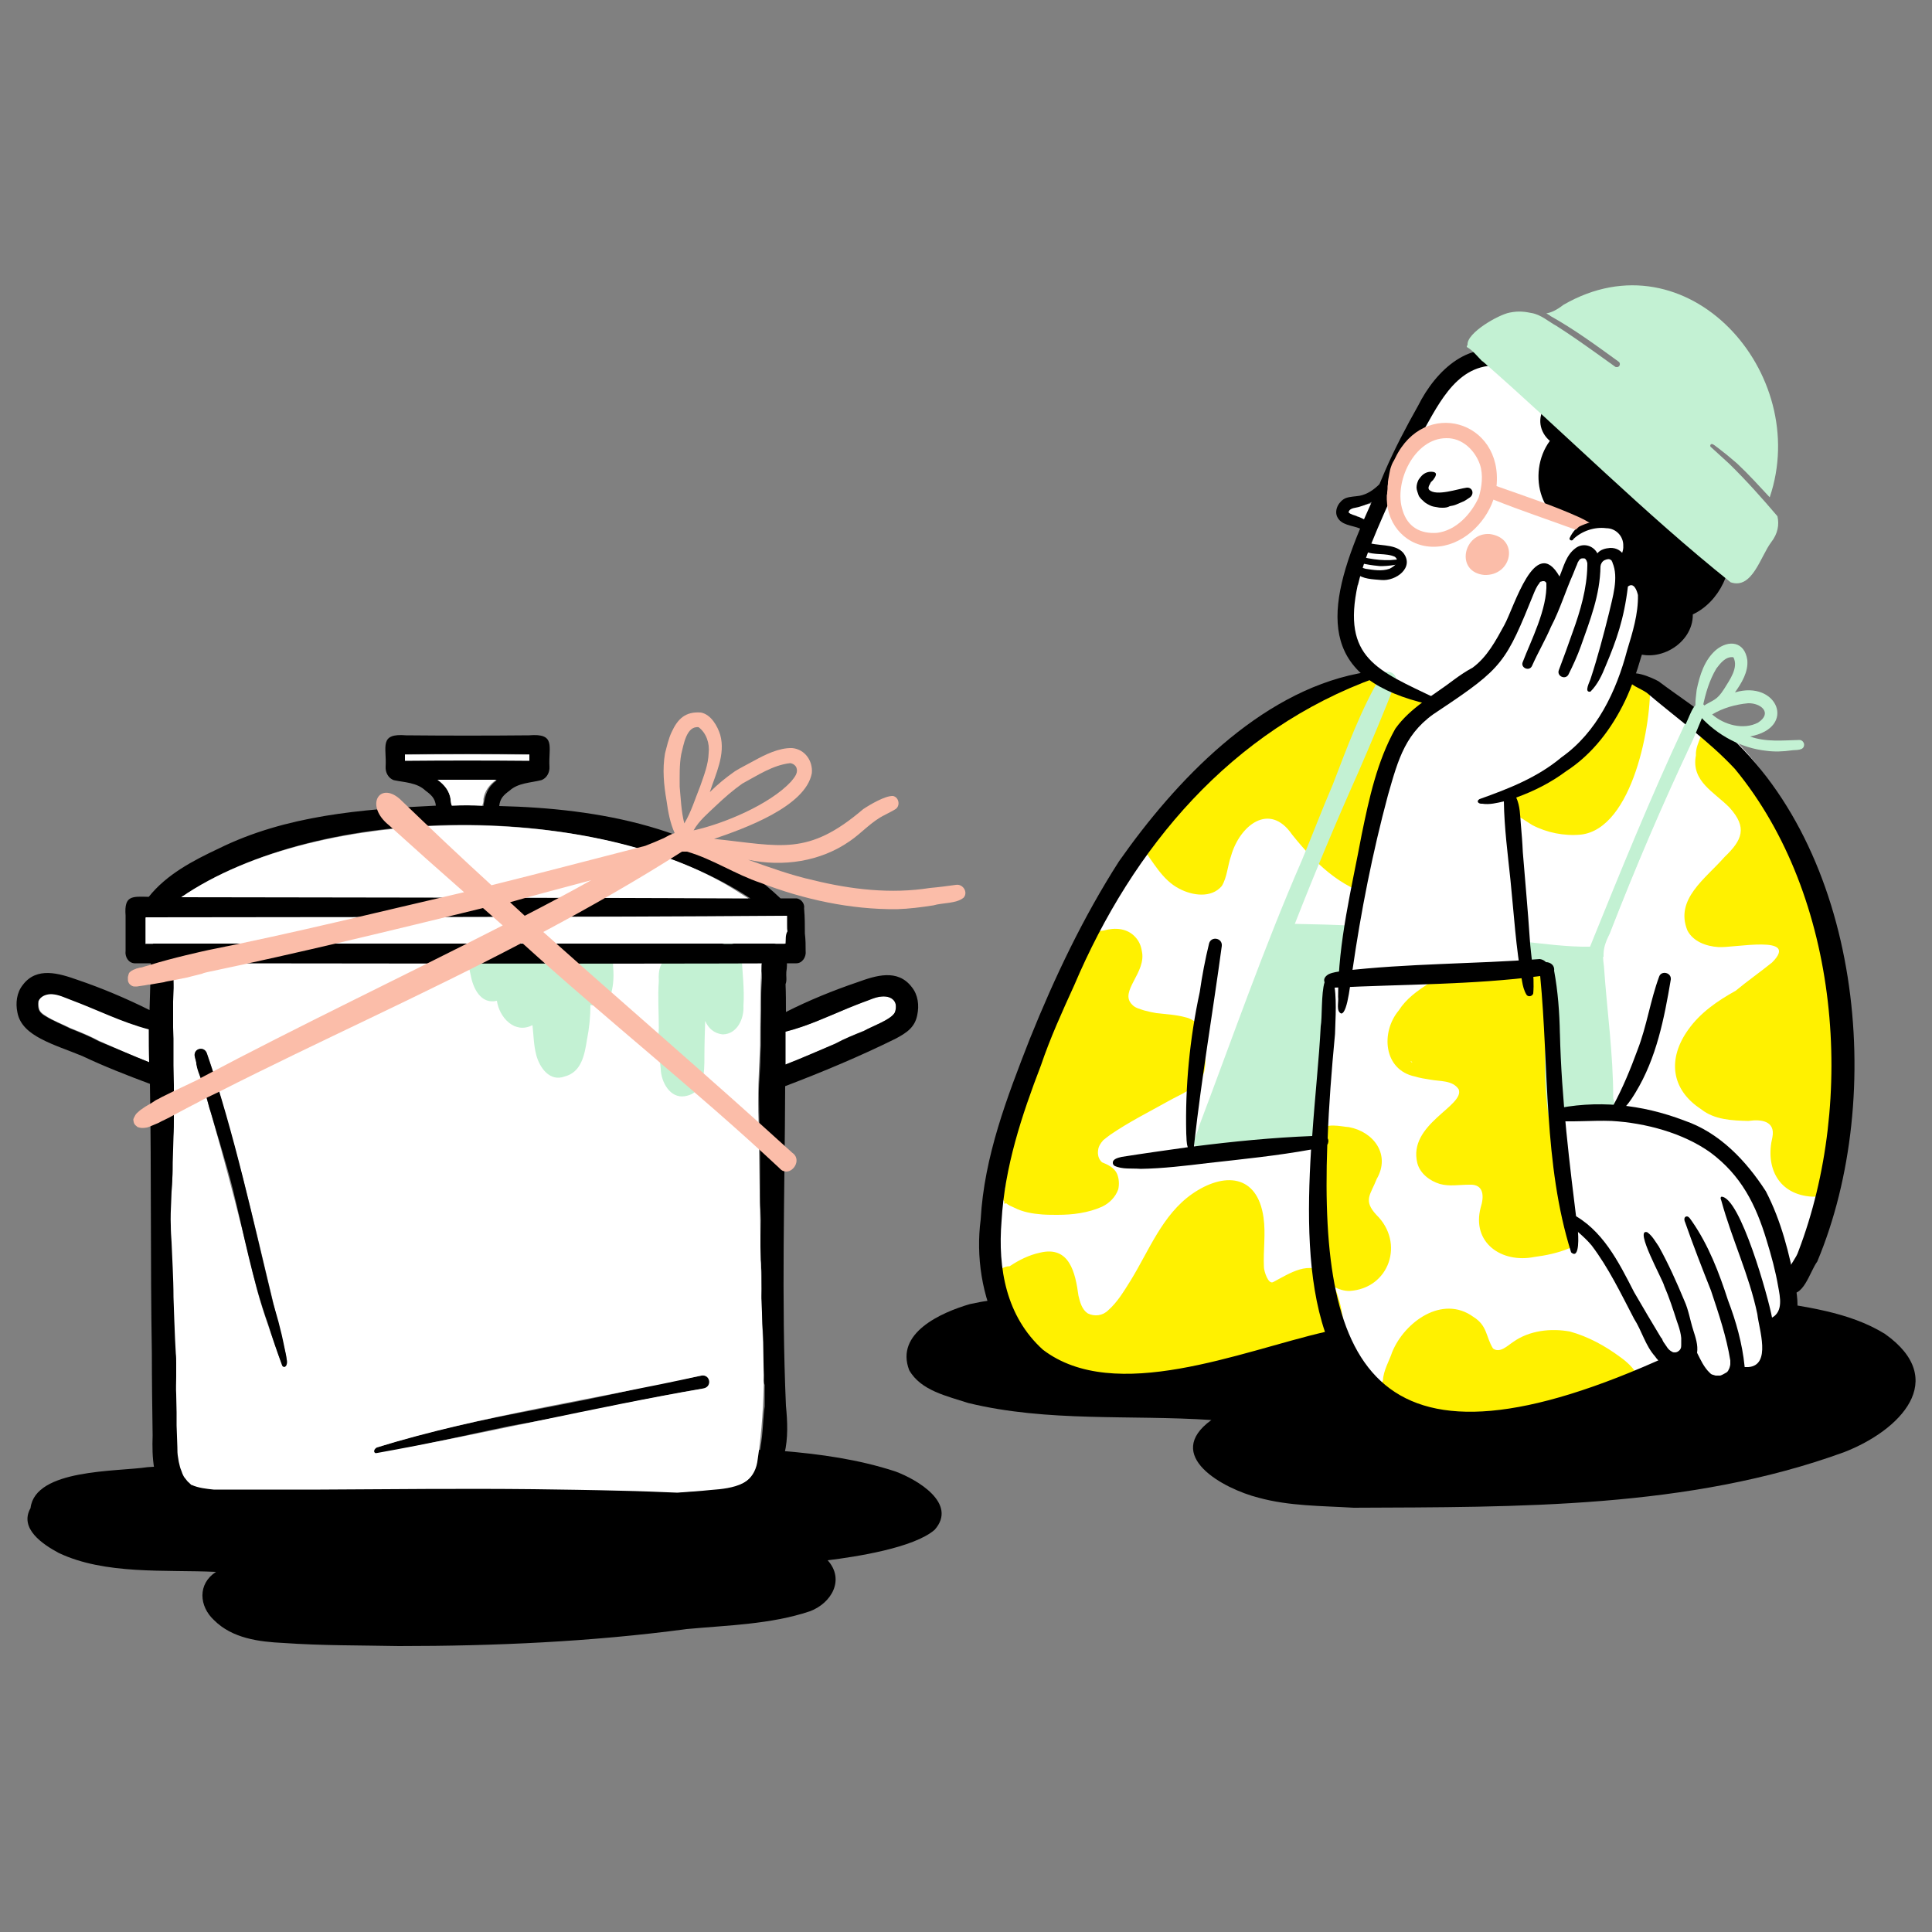 <svg width="500" height="500" fill="none" xmlns="http://www.w3.org/2000/svg"><rect width="100%" height="100%" fill="#808080" stroke="none"/><path d="M103.199 426c-9.9-.2-19.9-.1-29.8-.8-6.4-.3-13.3-1.2-18-5.9-3.9-3.6-4.3-9.4.5-12.5-13.1-.6-28.7.8-40.7-4.9-4.1-2.2-10.3-6.3-7.3-11.6 1.2-10.2 22.3-9.4 30.3-10.6 54.6-3.6 109.5-7 164.2-4.2 9.9.8 19.8 2.2 29.3 5.3 5.7 2.1 16.2 8.3 10.2 15.1-5.4 4.7-20.4 7-27.7 7.9 4.5 5 1 11.1-4.6 13.2-10.2 3.4-21.2 3.6-31.9 4.6-24.7 3.3-49.7 4.4-74.5 4.4z" fill="#000"/><path d="M97.301 376.1c-.8-.3-.4-1.2.3-1.5 22.6-7.4 46.5-10.1 69.6-15.8 4.8-1.1 9.6-1.8 14.4-2.8 2.2-.4 2.9 2.7.7 3.3-16.8 2.8-33.4 6.9-50.2 9.7-10.6 2.2-21.1 4.6-31.6 6.8-1.1.1-2.2.5-3.2.3z" fill="#000"/><path d="M73.9 353.6c.7-.7.2-2.1.1-3-5-20-9.3-40.1-15-59.9-1.7-6.1-3.4-12.3-5.5-18.2-.8-1.9-3.5-1-3.1.9.1.6.4 1.2.4 1.8 5.8 19.1 10.9 38.4 15.5 57.8 1.8 6.9 4.4 13.6 6.7 20.3.1.4.6.6.9.3zm108.3 5.7c2.2-.6 1.5-3.7-.7-3.3-27.9 6.2-56.5 10.2-84 18.6-.6.3-1.1 1.2-.3 1.5 28.4-5.1 56.6-11.9 85-16.8zm15.5-3.5c-.1 7.3-.5 14.6-1.6 21.8-1.1 10.3-13.8 7.7-21.1 8.9-40-1.7-80.1-.5-120.2-.7-5.7-.3-8.2-2.5-8.9-8.3-.4-5.4-.4-10.9-.5-16.4 0-14.6-.9-29.1-1.4-43.7.4-16.1.9-32.2.6-48.3-.1-4.1-.1-8.1 0-12.2-.2-2 .5-5-.7-6.5h-.3c0-.6-.1-1.2-.1-1.8 51.2-.9 102.5-.6 153.7.1-.6 7.2-.4 14.6-.5 21.9-.3 6.5-.7 13.1-.4 19.6.4 22 .6 43.8 1.4 65.6zm34.101-95.999c.2 1.7-.1 2.8-1.7 3.7-2.1 1.3-4.4 2.2-6.6 3.3-2.5 1-5 2-7.4 3.3-4.3 1.9-8.5 3.8-12.9 5.4v-8.5c7-1.8 13.4-5.1 20.1-7.6 1.6-.6 3.2-1.4 4.9-1.5 1.4-.2 3.1.4 3.6 1.9zM38.6 273.5v1.4c-4.4-1.7-8.6-3.6-12.9-5.5-2.4-1.3-4.9-2.3-7.4-3.3-2.2-1.1-4.5-1.9-6.6-3.3-.6-.4-1.2-.8-1.5-1.5-.2-.7-.3-1.5-.2-2.2.5-1.5 2.1-2.1 3.6-1.9 1.7.1 3.3 1 4.9 1.5 6.7 2.5 13.1 5.8 20.1 7.6v7.2z" fill="#fff"/><path d="M38.6 274.9c-.1-2.8-.1-5.7-.1-8.5-6.9-1.8-13.4-5.1-20.1-7.6-1.6-.6-3.2-1.4-4.9-1.5-1.4-.1-3.1.5-3.6 1.9-.2 1.7.1 2.8 1.7 3.7 2.1 1.3 4.4 2.2 6.6 3.3 2.5 1 5 2 7.4 3.3 4.4 1.8 8.7 3.7 13 5.4zm159.1 81c0-1.1-.1-2.1-.1-3.2v-5.3l-.3-4.8c-.1-1.9-.1-3.8-.2-5.8-.1-1.1 0-2.1 0-3.2v-3.2c0-.7 0-1.5-.1-2.2 0-.7 0-1.4-.1-2.1 0-1.2-.1-2.3-.1-3.5v-2.7c0-1.4.1-2.7.1-4.1 0-.9-.1-1.9-.1-2.8-.1-1.2-.1-2.4-.1-3.6v-10.7c0-1-.1-2.1-.1-3.2 0-1.8 0-3.6-.1-5.5 0-2.4-.1-4.7-.1-7.1 0-1.6.1-3.1.2-4.7.1-1.5.2-3 .2-4.5 0-1 .1-2.1.1-3.1v-4.8c0-1.4.1-2.8.1-4.3V258c0-1.6.1-3.3.2-4.9 0-.6 0-1.2-.1-1.8v-1.4c0-.5.1-.9.3-1.3-9.7.4-19.5-.2-29.2-.5-6.5 0-12.8 0-19.3-.1-29.6-.2-59.2 0-88.8.2-5.5.2-10.9.7-16.4.3 0 .6.1 1.2.1 1.8h.6c.2.2.3.4.3.6.1.3.1.5.1.8 0 .3 0 .7.1 1 0 1.3.1 2.7 0 4 0 .8-.1 1.7-.1 2.5v6.7c0 1 .1 2 .1 2.9v6.9c0 1.7.1 3.4.1 5.1v8.4c0 1.7 0 3.3-.1 5-.1 2.2-.1 4.4-.2 6.7 0 1.3 0 2.7-.1 4 0 1.2-.1 2.4-.2 3.5 0 .9-.1 1.7-.1 2.6-.1 2-.2 4.1-.1 6.1 0 1.5.1 2.9.2 4.4.1 2.2.2 4.5.3 6.7.1 2.5.2 5 .2 7.5.1 1.9.1 3.9.2 5.8.1 1.7.1 3.3.2 5 .1 1.3.1 2.6.2 3.8.1.8.1 1.7.1 2.5v3.5c0 1.5-.1 3 0 4.5 0 1.6.1 3.1.1 4.7v3.4c0 .9.1 1.9.1 2.8 0 .9.1 1.8.1 2.8 0 .9 0 1.8.2 2.8.1.7.2 1.3.4 2 .1.5.3 1 .5 1.5.1.4.3.8.5 1.2.1.2.3.5.5.7.3.4.6.8 1 1.1l.3.3.1.1.1.1h.1c1.8.8 3.8 1 5.7 1.2h27.6c18.4-.1 36.9-.3 55.3-.1 7.5.1 15 .2 22.5.4 4.9.1 9.8.3 14.6.5 2.9-.2 5.8-.4 8.7-.7 5.7-.4 12-1.4 12.5-8.3.1-1.8.5-3.6.7-5.5.3-2.6.3-5.2.7-7.8v-5.6c-.3-.5-.2-1.5-.2-2.5zm33.9-93.9c.9-2.7-.6-4.3-3.4-4.1-1.7.1-3.3 1-4.9 1.5-1.3.5-2.6 1-3.8 1.5-5.3 2.2-10.6 4.7-16.2 6.1v8.5c4.3-1.7 8.6-3.6 12.9-5.4 2.4-1.3 4.9-2.3 7.4-3.3 2-1.2 6.9-2.8 8-4.8zm4.4-6.5c1.6 2 1.9 4.7 1.4 7.1-.6 3.3-2.8 4.7-5.6 6.2-9.3 4.6-18.9 8.6-28.6 12.3-.1 27.5-1 55.2.2 82.7.4 4.1.6 8.4-.4 12.5-1 6.7-3.7 13.5-11.3 14-2.1.2-4.1.7-6.2.7-2.7 0-5.4.1-8 0-40.7.1-81.6.7-122.2 0-4.1.6-9.1.2-12.1-3-3.6-4.6-3.9-10.9-3.7-16.5-.1-7.1-.2-14.2-.2-21.3-.4-23.3-.1-46.5-.5-69.7-5.9-2.2-11.8-4.5-17.5-7.2-3.6-1.5-7.4-2.7-10.8-4.5-2.8-1.5-5.4-3.5-6-6.8-.5-2.4-.2-5.1 1.4-7.1 3.6-4.8 9.4-3 14.2-1.3 6.2 2.1 12.6 4.8 18.6 7.8l.3-10.2c.2-2.2-.3-4.5.4-6.6.6-1.1 2-1.4 3.1-.9 14.2.2 28.4.4 42.6.4 29.4-.2 58.7-.6 88.1-.2 6.2 0 12.4-.3 18.7-.2 2-.1 4.1-.3 6.1.1 4.7.1 6.2 3.4 5.5 7.7-.1 1.1.2 2.2-.2 3.2.1 2.4.1 4.8.1 7.2 5.9-3 12.3-5.6 18.5-7.7 4.7-1.7 10.4-3.6 14.1 1.3z" fill="#000"/><path d="M74 350.6c.1.9.6 2.3-.1 3-.3.3-.8.1-.9-.3-1.3-3.5-2.5-7-3.6-10.6-4.1-11.4-6.3-23.5-9.2-35.2-1.7-6.7-3.8-13.2-5.7-19.8l-.3-.9c-.4-1.4-.7-2.8-1.1-4.1-.1-.4-.2-.8-.4-1.2-.2-.6-.4-1.2-.6-1.9-.1-.4-.2-.8-.4-1.2-.1-.3-.2-.6-.3-.8-.2-.6-.4-1.2-.5-1.8-.1-.3-.1-.5-.1-.8-.1-.5-.3-1.1-.4-1.6-.4-2 2.3-2.8 3.1-.9 7.3 21.2 11.9 43.1 17.2 64.8.6 2.2 1.3 4.3 1.8 6.5.6 2.2 1 4.5 1.5 6.8z" fill="#000"/><path d="M191.901 247.1c.2 4.4.8 8.8.5 13.2.2 3.3-1.6 7.3-5.3 7.4-2.3-.2-3.8-1.6-4.6-3.5-.1 3.1-.2 6.2-.2 9.3 0 4.1 0 9.4-5.1 10.2-3.8.6-6.1-3.7-6.2-7-.4-3.6-.7-7.1-.5-10.7 0-4-.3-8.1 0-12.1-.4-6.2 2.9-6.9 8.2-6.8 1.4-.3 2.8.3 3.6 1.4.5-.8 1.4-1.3 2.5-1.2.4-4.1 6.5-4.4 7.1-.2zm-33.2 3.401c.2 2.6 0 5.1-.8 7.5-.8 1.9-3.2 2.5-5.1 2.1 0 3-.3 6-.9 9-.6 3.8-1.4 8.4-5.8 9.5-3.8 1.4-6.4-2.2-7.3-5.5-.7-2.6-.7-5.2-1-7.8-4.6 2.4-8.6-2-9.2-6.3-4.2 1-6.2-3.3-6.8-6.7-.4-1.6-.8-3.4.2-4.8 2.2-3 9.4-1.8 12.8-1.9 4.3 0 8.5.1 12.8-.1 1.7-.1 3.6-.3 5.4-.2 1.4.1 3-.3 4.2.7 2 .4 1.3 3.1 1.5 4.5z" fill="#C3F1D3"/><path d="M208.499 246.1c0-1.5 0-2.9-.2-4.5 0-2.2 0-4.2-.2-6.5.2-1.2-.7-2.4-1.9-2.6h-4.2c-19.3-18.4-47.1-23.3-72.8-23.9.2-2 1.2-2.9 2.7-4 2.2-2 5.4-2 8.2-2.7 1.4-.5 2.2-2 2.1-3.5-.3-5.1 1.8-8.7-5.3-8.1-10.6.1-21.2.1-31.8 0-7.1-.6-5 3-5.3 8.1-.1 1.5.7 3 2.1 3.5 2.8.6 6 .6 8.2 2.7 1.5 1.1 2.5 2 2.7 3.9-19.1.9-38.8 2.5-56.2 11.1-6.6 3.1-13.5 6.7-18.1 12.5-4.3-.1-6.4-.4-6 4.8v9.2c-.2 1.5.7 3.1 2.3 3.2 57.1 0 114.2.2 171.3 0 1.5 0 2.6-1.6 2.4-3.2zm-87.4-37.7c-1.4-.1-2.8.1-4.1.1-.5-3-1.1-4.8-3.5-6.6h15.1c-2.5 1.9-3 3.7-3.5 6.7-1.5-.1-2.8-.2-4-.2zm15.9-13.2v1.6c-10.8-.1-21.5-.1-32.2 0v-1.6c10.7-.1 21.5-.1 32.2 0zm-88.6 36c37.7-24.3 108.4-23.4 145.8 1.3-49.1-.3-98.2-.3-147.3-.4.5-.2 1-.5 1.5-.9zm-8.5 13.1h-2.3v-6.8c55.2-.1 110.4-.1 165.6-.4 0 2.4 0 4.8-.1 7.2-54.3-.1-108.7 0-163.2 0z" fill="#000"/><path d="M203.701 239.5V237c-55.3.4-110.7.3-166 .4v6.8h165.6c.1-1-.1-2.2.5-3.2-.1-.4-.1-.9-.1-1.5zm-12.101-8.3c-36.1-23.8-109-23.5-144.7 1 48.9.1 97.8.1 146.8.3-.7-.4-1.4-.9-2.1-1.3zm-54.599-34.3v-1.6c-10.7-.1-21.5-.1-32.2 0v1.6c10.7-.1 21.5-.1 32.2 0z" fill="#fff"/><path d="M116.601 206.8c0 .6.1 1.1.3 1.7 2.6-.1 5.3-.1 7.9 0 .2-.5.4-1.1.3-1.7.3-2.1 1.6-3.8 3.3-5h-15.2c1.8 1.3 3.1 2.9 3.4 5z" fill="#fff"/><path d="M135.8 237c5.8-3 11.5-6 17.2-9.2-7 1.9-14.1 3.7-21 5.7 1.2 1.1 2.5 2.3 3.8 3.5zm47.6-42.1c.3-2.5-.6-5.2-2.6-6.7-3.2-.4-3.9 4.7-4.5 7-.5 2.8-.4 5.6-.4 8.4.3 3.2.4 6.4 1.2 9.5 1.8-3 2.8-6.4 4.1-9.6 1-2.9 2.1-5.6 2.2-8.6zm21.3 7.4c.7-.9 1.8-2 1.5-3.3-.1-.8-.9-1.4-1.7-1.5-4.5.5-8.5 3.2-12.4 5.3-2.4 1.7-4.7 3.7-6.8 5.7-2.1 2-4.4 3.9-5.8 6.4 7.8-1.7 19.7-6.7 25.2-12.6zm42.7 26.7c1.8-.3 3.2 1.9 2 3.3-1.9 1.6-5.5 1.3-7.8 2-3.2.5-6.3.9-9.5 1-12 .1-24-2.5-35.2-6.8-6.6-2.2-12.5-6.2-19.1-8.1h-1.3c-11.6 7.4-23.7 14.3-35.9 20.8 21.4 19.1 43.2 37.8 64.4 57.1 2.4 1.6.6 4.9-1.5 4.9-.6 0-1.2-.2-1.8-.9-21.5-20.1-44.7-38.4-66.6-58.3-25.9 13.6-52.5 25.4-78.5 38.6-1.8.9-3.7 1.7-5.4 2.7-1 .5-1.9 1-2.9 1.5-.4.2-.9.5-1.3.7-.5.3-1 .5-1.5.8-1.1.6-2.2 1.2-3.3 1.7-.5.2-.9.5-1.4.7-.4.2-.8.3-1.2.5-.5.2-1.1.5-1.6.6-.6.1-1.3.2-2 0-.2-.1-.5-.1-.6-.3-.4-.3-.7-.6-.8-1.1 0-.2-.1-.4-.1-.6 0-.2.1-.4.2-.6.2-.4.4-.8.7-1.1.3-.3.6-.5.9-.8.4-.3.9-.6 1.3-.9.4-.2.8-.5 1.2-.7.5-.3 1-.6 1.4-.9.3-.2.6-.3.8-.4.3-.2.6-.3.9-.5 4.1-2.1 9.2-4.3 10.2-5-.1 0-.2.1-.2.1 25.8-13.7 52.2-26.2 78.2-39.5L125 235c-23.7 5.8-47.5 11.6-71.4 16.6-.4.1-.9.2-1.3.4l-1.2.3c-.5.1-1.1.3-1.6.4-.7.2-1.5.4-2.2.5l-3 .6c-.6.1-1.3.2-1.9.4l-1.8.3c-.6.1-1.1.2-1.7.3-.5 0-.9.1-1.4.2-.5.1-.9.1-1.4.2-.2 0-.4.1-.6.1h-.7c-.2 0-.3 0-.5-.1s-.3-.1-.5-.3c-.2-.1-.3-.3-.4-.4-.1-.1-.1-.2-.2-.4s-.1-.5-.1-.7v-.6c.1-.2.1-.5.2-.7 0-.1.1-.2.1-.3l.3-.3c.1-.1.3-.2.4-.3.3-.2.6-.3.9-.4.2-.1.4-.2.6-.2.3-.1.6-.2.9-.2.5-.1.9-.3 1.4-.4.2-.1.5-.1.7-.2 6-1.9 14.3-3.7 15.2-3.9 22.2-4.4 44.2-9.9 66.3-15-6.5-5.7-13-11.5-19.4-17.3-6.4-5.1-2.5-11.5 2.8-6.8 7.8 7.5 15.7 15 23.7 22.3 13.3-3.3 26.5-6.8 39.8-10.2 1.6-.6 3.2-1.3 4.8-2 .9-.5 1.8-1 2.8-1.3-1.2-2.7-1.7-5.5-2.1-8.4-.7-4-1.1-8.1-.4-12.2.5-1.9.9-3.8 1.7-5.5 1.6-3.5 3.6-5.4 7.6-5.1 2.6.5 4.3 3.5 5 5.8 1.4 5.1-1.2 10.1-2.7 14.8 2-2 4.2-3.8 6.5-5.4 1.6-1 3.3-1.8 4.9-2.7 2.9-1.6 6.5-3.4 9.9-3.3 3.3.3 5.4 3.3 5.1 6.5-1.6 8.7-17.7 14.4-25.3 17 17.3 1.8 24.2 4.6 38.6-7.7 1.8-1.2 5.7-3.5 7.7-3.4 1.6.3 2 2.7.5 3.5-.8.5-1.7.9-2.6 1.4-3.5 1.7-6 4.7-9.1 6.8-7.6 5.3-17.3 6.7-26.3 4.8 5.6 2 11.1 4 16.9 5.3 9.8 2.4 20.1 3.6 30.2 2 2.3-.2 4.5-.5 6.7-.8z" fill="#FBBDA9"/><path d="M350.3 390.2c-8.2-.5-16.6-.4-24.6-2.6-9.1-2.3-24.9-10.9-12.2-20.1-21-1.4-42.3.6-62.9-4.4-5.5-1.8-12.3-3.2-15.3-8.5-3.7-9.6 8.2-14.9 15.7-17.1 15.1-3.3 30.8-2.3 46.2-3.5 29.7-3 59.6-3.4 89.4-2.3 23.2 1 46.5 1.7 69.6 4.7 10.7 1.8 22.2 3 31.6 8.8 16.8 11.9 3.9 25-10.5 30.6-40.3 14.7-84.6 14.2-127 14.4z" fill="#000"/><path d="M389.101 368.8c-24-.8-29.8-3-45.4-21.3-3.4.8-8 3.5-10.7 0-10.2 3.2-20.5 6.4-31.1 8.2-1.8.3-3.5.7-5.3 1h-2.6c-1.3 0-2.6.1-3.9.1-2.4-.1-4.7-.2-7.1-.5-5.2-.6-16-3.8-16.9-9.8-5.3-5.7-6.2-13.8-7.6-21.1-.4-4.1-.5-8.2-.1-12.3.5-3.2 1.3-6.3 1.6-9.6.5-3.4 1.4-6.7 2.1-10.1.5-2 .2-5 2.7-5.5 2.3-8.2 6.1-15.9 8.8-24 3.3-11.1 8.1-21.7 13.7-31.8 2.8-4.8 5.3-9.9 8.4-14.6 4.3-6.6 10.1-12.2 16-17.3 2.7-2.2 6.3-5.1 10-8.2 6.1-6.9 16.2-11.7 24.9-14.7 16.1-5.1 33.4-3.5 49.9-2 7.5.1 15-.1 22.4-.2 5.9-.7 8.4 1.5 13.1 4.4 28.2 13.5 40.9 46.2 42.7 75.9 1.5 16.6 1.4 33.7-2.8 49.9-.4 5.9-1.9 11.6-3.7 17.3-.8 2.1-.8 5-3.4 5.6-5.2 9.9-15.9 14.5-25.1 20.1-3.5 2.2-7.1 4.3-10.7 6.2-2.4 4.6-7.8 6.3-12.3 8.3-.3-.2-.7-.2-1.1-.1-1.8.4-3.6.8-5.4 1.1-3.3.7-6.6 1.5-9.8 2.4h-.2.1l-3 .9h-.1c-.2.1-.4.1-.5.2.1 0 .1 0 .2-.1-1.6.6-3.5.7-5.1 1.4-.9.3-1.8.3-2.7.2z" fill="#fff"/><path d="M404.4 267.899c-.3-5.7-.6-11.3-.5-17-3.6 0-15.3 1.9-17-1.5-2-.4-4.6.6-6.3-.5h-.7c-1.3 1-2.6 1.9-3.8 3-1.5-.7-4.9 1.8-6.3 2.6-3 1.9-5.9 4-7.8 7-4.7 5.6-4 15.4 4.2 17.1 1.3.4 2.6.6 3.9.8 2.5.5 5.8.1 7.4 2.5 1.7 4.3-13.2 9-10.7 19.1.7 2.7 3.2 4.6 5.8 5.4 2.5.7 4.9.2 7.7.2 3.8-.2 3.8 3.1 2.9 5.9-2.4 9.1 5.4 14.5 13.9 12.8 3-.4 6-1 8.9-2.2 2.6-1.1 2.6-3.3 2.2-5.6.9-.4 1.7-.9 2.6-1.4-.3-.2-.5-.5-.7-.8-4.4-.5-2.3-7.4-2.8-10.3-.7-3.5-1.3-7.1-1.6-10.7 0-1.7-.9-4 .6-5.2-.9-7-1.5-14.1-1.9-21.2zm-39 6.9c0 .1.1.1.1.2-.2-.1-.3-.2-.5-.3.2 0 .3 0 .4.1zM427 176.1l-5.1-1.5c-1 1.6-3 2.2-4.6 3.2-6 3.2-12.8 4.3-19.4 4.9-8.1.8-16.3.2-24-2.7-5.5 1.1-12.4-1.4-16.7-4.8l-.9.3c-.3-.5-.8-.8-1.6-.6-1.6-.9-3 .6-4.4 1.2-1.2.8-3.4 1.1-3.6 2.8-6.8 2.4-13.6 4.8-20.3 7.4-.1.5-.2 1.1-.2 1.6-5.4 3.9-10.8 7.7-15.6 12.3-1.1 1-2.1 2-3.2 3-1 .9-2 1.9-2.9 2.8-1.1 1.1-2.2 2.2-3.2 3.4-2 2.2-4 4.4-5.9 6.7-.3.3-.6.7-.9 1 .3.7.6 1.3.9 2 3 3.8 5.3 8.6 9.8 10.9 3.4 1.8 8.3 2.5 11-.7 1.4-2.3 1.5-5.3 2.4-7.8 2.2-7.8 9.9-14.1 15.8-5.5 5.6 7 12.5 13.9 21.5 15.9 2 1 4.2 1.4 6.4 1.4 4.7.1 9-2.8 11.3-6.8 2.1-3.8 3.1-8.2 5.4-11.9 4.8-9 10.7-5.6 17.5-1.1 3.8 2 8.3 2.9 12.6 2.5 13.5-1.5 18.5-29 17.9-39.9zm-28.9 6.5h-.4.6-.2c0 .1 0 .1 0 0zm-48.9 151.5c10.4-.6 14.4-12.5 7-19.7-3.5-3.8-1.5-5.2.1-9.3 3.6-6.2-.7-12.2-7.2-13.4-1.8-.1-6.7-1.4-7 1.2-2 1.9-1.1 4.6-1.6 7-1.7 8.1-.5 15.7 1.6 23.6.3 2.1.5 4.5 1.2 6.5-4.3-4.1-9.6-.4-13.8 1.8-1.3.7-2.4-2.9-2.4-3.9-.2-4.3.5-8.6-.1-12.8-1.6-11.3-10.3-11.8-18.5-6.1-7.7 5.4-11.1 14.6-15.9 22.4-1.7 2.7-3.4 5.6-5.8 7.7-1.4 1.4-3.5 1.7-5.3.8-1.5-1-2-2.9-2.4-4.6-.8-5.9-2.3-13-10-11.1-2.8.6-5.4 1.9-7.8 3.5-.7 0-1.4.2-2 .6-.7.4-1.4.7-2.2 1.1 0 .1 0 .1.1.2.4 1.6.6 3.2.9 4.8.1.7.3 1.5.5 2.2l.3 1.2c.1.3.1.5.2.8.1.4.1.8.1 1.1 0 .3 0 .5-.1.8.2.6.5 1.3.8 1.9.4.9.9 1.8 1.4 2.7.2.3.3.5.5.8l.6.9c1.6 1.8 3.2 3.5 4.9 5.2.6.6 1.3 1.1 1.9 1.6.6.5 1.2.9 1.8 1.4.6.4 1.3.9 1.9 1.3.7.5 1.5.9 2.2 1.3-.1-.1-.2-.1-.4-.2.4.2.9.5 1.4.7.3.2.7.3 1 .4 1.3.5 2.7.9 4.1 1.2.6.1 1.1.2 1.7.3l1.8.3c3 .3 5.9.4 8.9.4.2-.3.4-.6.7-.8.4-.3.9-.6 1.4-.8.9-.3 1.8-.5 2.7-.7.7-.1 1.3-.3 2-.5 1-.3 2.1-.5 3.1-.8 1.1-.3 2.2-.6 3.3-.8 2-.5 3.9-.9 5.9-1.4 4.5-1 9-1.9 13.5-2.7 2.3-.2 4.8-1.5 7-.3 2.7-1.1 5.4-1.9 8.2-2.9 3.4-1.7 5.9-1.1 7.2 2.7-.6-6.2-.7-12.7-3.2-18.6 1.1.6 2.5 1 3.8 1zm128.499-46.4c0-5.2 1.2-11-1.4-15.7-.1-1.8-.3-3.5-.6-5.3 0 .1 0 .3.1.4-1.1-6.6-1.4-13.4-2.6-20-1.3-6.1-1.7-12.3-3.1-18.4-.7-3.2-1.7-6.4-3.1-9.3-1.1-2.4-2.5-4.7-3.4-7.2-.2.1-.3.3-.5.4-1.2-7-7.1-11.3-11.8-15.8-.3-.4-.6-.7-.8-1.2-.1-1.7-1.4-3-2.9-3.6-.4-1.6-1.9-2.8-3.6-2.7-1.1-1.6-3.2-.2-3.8 1.2-.6 1.6-1.4 3.2-1.3 5-1.3 6.7 4.8 9.5 8.7 13.5 4.7 5.2 3.3 8.4-1.3 12.8-4.9 5.6-12.9 10.9-9.6 19 1.5 2.9 4.9 4.1 8 4.3 3.9.3 21.3-3.4 13.9 4-3.1 2.5-6.4 4.8-9.4 7.3-4.7 2.6-9.2 5.7-12.3 10.1-5.3 7.4-4.6 15.4 3.4 20.6 3.4 2.7 8 2.9 12.2 3 3.3-.5 7 0 6.2 4.2-1.9 7.9 1.6 14.9 10.3 15.4 4.5.2 8.1-3.7 6.4-8.1 2.5-4.1 2.2-9.3 2.3-13.9zM419.3 351.2c-3.9-2.9-8.3-5.3-13-6.6-4.9-.9-10.5-.3-14.7 2.7-1.4.9-3.4 3-5.2 1.7-1.9-3-1.4-5.9-5.1-8.2-8-5.8-17.8 1.3-21 9.1-.8 2.4-2.3 4.8-2.4 7.4-.5 1.3-.9 2.7-1.3 4.1 1.6 1.2 2.9 2.7 4.6 3.7 2.3 1 4.7 1.9 7.2 2.4h-.2c4.2 1 8.4 1.2 12.7 1h-.4c7.7-.4 15.5-1.1 23.1-2.7 6.5-1.3 12.6-3.8 18.8-6.2-.2-.6-.5-1.2-.8-1.7l.3-.6c1 .3 2.1-.6 1.8-1.6-1.2-1.9-2.7-3.3-4.4-4.5zm-108.5-91.001c-.1.9-.3 1.7-.4 2.6 0 0 .1-.1.2-.1.1-.9.2-1.8.4-2.8-.2.1-.2.2-.2.3zm-51.301 50c.1.3.2.5.4.7v.6c.2 0 .3 0 .5-.1.6.5 1.3.8 2 1.1 2.3 1.2 4.8 1.6 7.3 1.8 1.3.1 2.7.1 4 .1 3.9 0 7.9-.5 11.5-2.1 1.9-.9 3.5-2.5 4.2-4.5.3-1.3.2-2.8-.3-4-.7-1.6-2.4-2.4-3.9-3-.9-.8-1.2-2-1-3.2.1-.9.6-1.7 1.3-2.5.5-.4 1.1-.9 1.8-1.4 4.8-3.3 10-5.9 15.2-8.8 1.6-.9 2.8-1.4 4.5-2.4 1.4-.6 2.6-1.6 3.5-2.8 1.6-2 1.5-4.7 1.4-7.1-.1-1.6 0-3.2-.4-4.8-.6-2.2-2.4-4-4.6-4.5-2.5-.7-5-.8-7.6-1.1-1.1-.2-2.1-.4-3.2-.7-1.1-.4-2.3-.6-3.1-1.5-3.5-3.4 3.8-8.3 2.5-13.9-.2-1.3-.7-2.5-1.6-3.5-2.1-2.4-5.3-2.6-8.2-1.8-.9.1-1.8.3-2.7.6-2.6.9-5.5 2.5-6.2 5.4-.4 1.8.3 3.2 1.5 4.2-.8 1.4-1.6 2.8-2.5 4.2-.8 1.3-1.5 2.6-2.3 4-.3.4-.5.9-.8 1.3-.3.6-.7 1.3-1 1.9-.1.2-.2.5-.3.7-.3.7-.6 1.3-.9 2-.5 1-1 2-1.4 3-.2.5-.4 1-.7 1.5-.1.4-.3.8-.4 1.2-.1.2-.2.5-.2.7-.1.4-.3.8-.4 1.3-.4 1.3-.7 2.5-1 3.8l-2.1 8.1c-.6 2.4-1.2 4.8-1.8 7.3-.4 1.6-.7 3.2-1.1 4.9h.4c-.2.2-.5.3-.7.5-.3 2.9-.5 5.8-.8 8.7-.1.6-.1 1.2-.2 1.7-.6.4-1 1.4-.6 2.4zm13.8-3s.1 0 .1-.1l-.1.1z" fill="#FFF100"/><path d="M420.8 149.8c13.7-2.3-3.2 31-6 36-5.6 9-14.2 16.2-24 20.1.3 5.5.8 10.5 1.1 15.7v-.3c.6 8.8.3 17.8 2.5 26.5.5 4.5-4 5.6-7.6 5.1-3.6-.1-7.2 0-10.8 0-8-.1-15.9.3-23.8 1.3-.6-.1-1.1-.3-1.6-.6-.9.2-1.6-.6-1.6-1.5-1.6-2.8-.3-6.4.6-9.2.1-6.7 2.4-13.1 3.4-19.7 4.5-23.3 6.1-37 27.9-49.6 9.6-5.6 9.6-10.9 13.7-20.1.7-1.5 1.2-3.3 2.8-4.1 2.5-1.6 6 0 6.5 2.9 1-2.5 1.5-5.1 2.7-7.5 1.2-2.1 4.4-2.6 6.1-.8 4.1-4.8 9.1.7 8.1 5.8zm25.099 208.9c-2.4-.2-4.8-1.8-5.5-4.2-.3-1.5-1.9-3.8-3.7-2.8-.1-.2-.2-.5-.3-.7-1.9 2.1-5.8 1.5-6.9-1.2-3.8-6.4-6.7-13.3-10.3-19.8-13.9-22.9-14.9.4-14.1-35.1-3.5-2.8-1.1-7.6 3-7.9 3.9-1 7.8.1 11.7.5 18.6 2.5 28.6 5.4 36.6 23.6 3.3 5.7 5.8 11.9 6.3 18.6.1 5 .9 13-5.4 14.2.5 3.8.2 10-2.9 12.3-1.3-2.5-5-1.4-5.1 1.3-.8 1.2-2.1 1.4-3.4 1.2z" fill="#fff"/><path d="M429.501 136.7c3.9 18.7-15.3 49.9-36 48.8-11.2-.9-24.5-1.9-33.7-8.9-1.8 0-3.1-1.6-4.2-2.9-12-10.6-3.8-27.3.8-39.6-2.1.6-4.5.4-6.6.1-1.6-.6-1.1-3 .4-3.1 2.4-.1 4.6-1.1 7-.9.5-.3.9-.5 1.3-.8.2-.5.4-.9.6-1.4-.1-2.3 2.9-6.5 4-8.8 1.6-3.6 4-10.5 7.3-12.6 3.2-4 4.4-10.7 10.4-11.3.2-5 8.3-4 11.8-4.1 6.2.3 12.4 2.8 17 7 6.6 5.9 8.9 14.5 11.8 22.5 2.2 5.6 6.7 10.1 8.1 16z" fill="#fff"/><path d="M357.5 174.7c-5.3 8.9-8.9 18.8-12.6 28.4-2.8 6.5-5.3 13.1-8 19.6-9.8 22.5-17.9 45.8-26.6 68.8-.2 1.3-1.9 4.2-1 5 .1.5.4.9.9.9 11.1.5 22.1-.8 33.2-1.4-.5-5.6-.4-11.1-.2-16.7v-.4c.3-6.2.4-12.3 1.2-18.5.4-1.5-.1-3.2.7-4.5.1-.9.9-2.2 1.9-1.6.7-.3 1.5-.4 2.3-.6-1.7-2.9 1-10.5 1.2-14.1-5.1-.3-10.2-.4-15.4-.5 5.2-13.3 10.7-26.4 16.5-39.4 3.3-7.6 6.5-15.2 9.5-22.9 1.1-2.3-2.2-4.1-3.6-2.1zm78.401 13c-8.8 18.8-16.6 38-24.4 57.3-6.1.1-12.1-.8-18.2-1.4.6 2.5 1.1 5 1.6 7.5 3.2-.8 5.2 2.2 5 5.1v-.4c.5 11.5-1 23.1 1.1 34.4l5.1-.6c3.4-.9 7.5-.2 10.6-1.9 1.2-.9 1.3-2.3.8-3.4 0-11.8-1.6-22.5-2.4-34.2-.5-3.6-.3-5.3 1.4-8.5 6.2-15.8 12.7-31.5 20-46.8-.5-1-.8-2.1-.7-3.2.1-1.3.5-2.5.8-3.7.2-.7.3-1.4.3-2.2-.3.8-.6 1.6-1 2z" fill="#C3F1D3"/><path d="M432.2 350.7c-76.2 34.9-90.8 3.8-88.7-54.4.3-.5.4-1.2.1-1.7.3-8.5 1-17.5 1.9-27 0-1.5.5-8.2-.1-12 17.7-.9 35.6-.7 53.2-3 2.3 23.7.8 48.6 8 71.5v-.1.1c2.3 2.1 1.9-4.7 1.7-5.9-2.1-17-4.2-33.8-4.6-50.9v.3c-.1-5.5-.5-11-1.5-16.4.2-1.4-1-2.2-2.1-2.2-.4-.4-.9-.7-1.6-.8-17 1.3-34.2 1.1-51.2 3.1-1.1.2-2.3.3-3.4.8-1.1.6-1.4 1.4-1.1 2.1-.9 2.8-.6 9.3-1 11.4-.4 8.2-1.5 18.1-2.2 28.4-10.2.4-20.4 1.4-30.6 2.7 0-.4.1-.7.1-1 1.9-17 4.8-33.9 7.1-50.9.2-2.1-2.8-2.6-3.3-.6-1 4.1-1.8 8.3-2.4 12.5-2.6 12.1-3.8 24.4-3.5 36.7.1 1.1 0 2.4.4 3.5-5.7.8-11.4 1.6-17.1 2.5-.8.2-2.4.5-2.3 1.6 0 .3.2.5.4.7 2.1 1 4.5.6 6.8.8 5.8-.1 11.6-.8 17.4-1.5 8.9-1 17.9-1.9 26.7-3.5-1 16.4-1 33.6 3.6 47.2-21.7 5-54.4 18.8-73 4.6-9.5-8.6-11.7-21-10.7-33.3.8-14 5.2-27.3 10.2-40.3 2.4-7.1 5.5-13.9 8.6-20.7 15.2-35.8 40.7-66.1 78.1-79.6.4-.2.6-.8.2-1.1-1.4-.9-3.3-.2-4.8 0-25.8 5.1-47.3 27.8-61.9 48.6-9.3 14.5-16.7 30.1-23.1 46-5.9 15.1-11.8 30.4-12.7 46.7-2.5 19 6.2 42 27.3 44.9 14.9 2.6 30.2-1 44.4-5.4 6.4-1.9 13-3.5 19.2-5.9 5.7 12.3 16.1 20.7 34.7 21.2 10.3.4 20.4-1.8 30.2-4.9 7.4-2 14.6-4.8 21.1-9 1.2-1 3.1-1.5 3.7-3.1.6-1.4-.8-3-2.2-2.7zM444.8 188c-4.9-4.3-10.4-7.8-15.6-11.7-1.6-.9-7.6-3.6-8.3-.9.9 2 3.6 2.7 5.3 3.9 7.6 6.5 15.9 12.3 22.8 19.7 27.2 33 31.4 85.7 16.4 124.9-.9 2.9-6.5 8.2-2.8 10.5 4 2 5.8-5.4 7.7-7.9 18-42.9 11.5-107.3-25.5-138.5zm-21.5 94.699c5.4-8.9 7.4-19.1 9.1-29.2.2-1.8-2.4-2.4-3-.8-2.3 6.2-3.2 12.8-5.6 19-1.8 4.9-3.8 9.8-6.3 14.4-.2.4-.6 1-.3 1.4 2 2 5.2-3.299 6.1-4.8z" fill="#000"/><path d="M415.001 247.7c-1.7-1-2.3-2.5-2.8-4.2 7.7-18.7 15.2-37.4 23.8-55.7 1.1-1.6 2.2-6.6 4.4-5.8.7.3 1.2 1.2.9 1.9-1.1 2.5-2.1 5.1-3.2 7.6-7.8 16.5-14.9 33.1-21.5 50.1-1.2 2.4-1.7 4-1.6 6.1z" fill="#C3F1D3"/><path d="M457.101 194.3c-6.5-.7-12.6-4-17-8.8-.5-.2-.8-.8-.8-1.3-1-.9-.3-4.3-.2-5.7.8-3.8 2-7.7 5-10.3 3.3-2.7 7.4-2.2 8.1 2.6.3 3.1-1.5 6-3.2 8.4 10.9-3.3 16.2 9.1 3.9 11.4 4.1 1.5 8.5 1 12.8.9.6 0 1.1.5 1.2 1.1.1 1.8-2.2 1.4-3.3 1.6-2.1.3-4.3.4-6.5.1zm-4.7-12.3c-3.2.3-6.5 1.2-9.3 2.9 3.1 2.7 8.1 4.1 11.9 2.1 3.8-2.5.7-5.1-2.6-5zm-8.2-9c-1.8 3-2.8 6.4-3.5 9.8 2.8-1.8 3.5-1.4 5.5-4.5 1.4-2.3 3.8-5.5 2.4-8.2-2-.3-3.4 1.6-4.4 2.9z" fill="#C3F1D3"/><path d="M405.3 199.6c6.8-4.4 11.8-11 15.3-18.3 1.7-3.6 3-7.4 4.1-11.2 1.2-3.6 2.5-7.3 2.8-11.2.2-2.1.6-4.2-.1-6.2-.8-2.8-3.1-5-5.9-4.1 0-3.4-1.3-6.9-4.8-6.8-1.2.1-2.5.4-3.3 1.4-1.1-2.1-3.8-2.8-5.7-1.3-2.4 1.8-3 4.7-4.1 7.3-6.3-11.1-11.7 7.9-14.3 12.6-2.2 4-4.4 8.2-8.2 11-1.7.9-3.3 2-4.8 3.1-5.2 4-11.3 7.2-15.2 12.7-4.7 8.4-6.8 18.1-8.7 27.4-2.6 13.9-6.1 27.8-6.1 42 .2 1.3-.6 3.7.8 4.3 1.8 0 2.5-9.6 2.9-11.1 2.2-15.3 5.2-30.5 9.2-45.4 2.7-9.4 4.5-16.5 13.3-22 16.5-11 17.2-12.3 24.6-30.6.2-.5.5-1.1.8-1.6.1-.2.2-.3.3-.4.1-.1.1-.2.2-.3 0-.1.1-.1.1-.2.1-.1.2-.2.3-.2h.1c.1 0 .2-.1.3-.1h.3c.2 0 .4.1.5.2.1.1.1.2.2.3.3 6.7-4.1 15.1-6.1 20.4-.7 1.5 1.7 2.6 2.4 1 1.5-3.4 3.4-6.6 4.9-10.1 2.3-4.4 3.7-9.1 5.7-13.6.3-.7.5-1.3.8-2 .1-.2.2-.4.3-.7 0-.1.1-.2.1-.3.1-.2.2-.3.3-.5.1-.2.3-.4.5-.5.1 0 .2-.1.3-.1h.6c.1 0 .2.1.2.1.1 0 .1.1.2.2s.1.2.2.3c.1.2.1.4.2.6v.7c-.1 5.9-1.8 11.7-3.8 17.2-1.1 3.2-2.4 6.7-3.6 9.9-.5 1.5 1.7 2.5 2.5 1.1 1.2-2.4 2.3-4.8 3.2-7.3 2.4-6.8 5-13.3 5.1-20.7 0-.2.1-.3.1-.5.1-.1.1-.3.2-.4.1-.2.2-.3.3-.4.1-.1.2-.2.4-.3.2-.1.3-.1.5-.2.2 0 .3-.1.5-.1h.2c.1 0 .2.1.3.1.1.1.2.1.3.2.1 0 .1.1.1.2.1.1.2.2.2.4 1.7 3.9 0 9.1-.9 13.1-1.4 5.6-2.9 11.3-4.7 16.8-.2.8-1.9 3.8-.1 3.5 1.9-1.9 3-4.3 4-6.8 2.7-6.4 4.7-12 5.7-20.4 1.5-1.2 2.3.9 2.6 2.2.1 4.9-1.4 9.7-2.8 14.3-2.8 10.6-7.8 21.2-17 27.7-6.2 5.2-13.6 8.1-21.2 10.8-1 .6-.2 1.3.7 1.2 1.9.3 3.8-.2 5.6-.6.1 6.8 1 13.6 1.7 20.3.9 8.8 1.4 17.6 3 26.2.2 1.2.5 2.5 1.2 3.6.5.6 1.5.3 1.7-.4.4-4.7-.6-9.5-.9-14.2-.5-7.5-1.2-14.9-1.8-22.4-.1-2.4-.3-4.8-.5-7.1-.2-2.4-.2-4.8-1.2-7 4.7-1.7 9-3.9 12.9-6.8zm59.4 133.3c-1.6-8.4-3.7-16.9-7.7-24.6-5.1-7.9-12-15.2-21.1-18.3-11-4.2-22.7-5.5-34.5-2.8.1.9.1 1.9.1 2.8 5.2.5 10.4-.1 15.6.1 8.7.5 18.5 3.1 25.6 8.2 7.9 5.9 11.7 13.4 14.5 22.7 1.2 3.9 2.3 7.9 3 12 .5 2.7 1.3 6.4-1.6 8-.9-5-8.2-31.2-13.1-31.3-.4.3-.1.7 0 1.1 2.7 9.9 7.2 19.2 9.3 29.3.4 3.8 3.7 13.199-2.3 13.699h-.9c-.1 0-.1.001-.1-.099v-.1c-.6-5.9-2.2-11.6-4.3-17.1-2.3-7.1-5-14.2-9.3-20.4-.4-.5-.7-1.2-1.3-1.3-.8 0-.8.9-.5 1.5 2.1 5.999 4.4 11.9 6.7 17.7 2 6 4 11.9 5 18.1v.8c0 .2 0 .4-.1.7-.1.3-.1.5-.3.8-.1.3-.3.6-.6.8-.3.2-.6.3-.9.5-.2.1-.4.2-.7.3H444c-.3-.1-.7-.2-1-.3-.2-.1-.3-.201-.5-.401-1.5-1.4-2.4-3.399-3.3-5.199.3-2-.4-4-1-5.9-.8-2.5-1.2-5.2-2.3-7.6-2-4.8-4.1-9.5-6.6-14-.9-1.3-1.7-2.8-3-3.7-3.5-1.1 4.1 12.4 4.4 13.9 1.3 3 2.3 6.1 3.3 9.2.4 1.1.8 2.3 1 3.5 0 .3.1.5.1.8v1.6c0 .3 0 .7-.1 1-.1.2-.2.4-.3.5-.3.3-.7.6-1.2.6-.3 0-.6-.001-.8-.201-.1 0-.2-.099-.2-.099-.1-.1-.2-.1-.3-.2-.4-.3-.7-.7-1-1.2-.2-.2-.3-.5-.5-.7-.3-.4-.5-.9-.7-1.4v.2c-2.4-4-4.8-8-7.1-12-4-7.8-8.2-16.3-16.4-20.4-1.2-.7-2.5 1-1.5 1.9 2.3 2.1 4.9 4 6.9 6.4 4.4 5.8 7.6 12.5 11 19 2 3.1 2.9 6.9 5.4 9.7 2 3 6.7 4.9 9.6 2 .7 1.5 1.5 3 2.5 4.4 2.6 4.1 8.9 4.499 10.7-.601 1.9 1.5 4.5.901 6.3-.5 3-2.8 2.5-7.599 2.2-11.299 2 .1 3.3-1 4.5-2.6 1.6-2.9 1.1-6.4.6-9.5z" fill="#000"/><path d="M391.5 91.7c-10.9-4.5-19.9 4.1-24.5 13.3-3.1 5.5-6.1 11.2-8.6 17-.5 1.1-.9 2.2-1.4 3.3-1.4 1.4-3.1 2.6-5.1 3-1.2.2-2.5.2-3.6.6-1.7.7-3 2.9-2.3 4.7 1 2.4 3.9 2.3 6 3.2-9.6 23-9.8 39.2 17.9 45.5.6 0 1.3 0 1.8-.4.4-.3.2-1-.2-1.2-14.9-7.2-24.3-10.3-20.1-29.4v.2c2.4-10.1 7.4-19.3 11.2-28.9 1.3-3.1 2.9-6.1 4.6-9.1 4.6-7.7 9.1-18.9 19.7-18.9 1.4 0 2.6.3 4 .4 2 .2 2.6-2.6.6-3.3zm-39.1 42.4c-.4-.2-.9-.4-1.3-.5h.1c-.7-.3-1.6-.4-2.2-1 .3-1.3 2-1.1 3-1.5 1-.3 2-.7 3-1.2-.7 1.5-1.3 3-2 4.5l-.6-.3zm71.299 4.799c-2.5-8.1-14.5-6.4-17.5.4-.1.6.8.8 1 .2 2.2-2.1 5.5-3.2 8.5-2.8 2.5 0 4.5 2.1 4.4 4.6.1 1.3-.6 2.3-.8 3.5-.2.9.4 1.8 1.2 2 1.9.6 2.6-1.6 3.1-3 .6-1.5.5-3.2.1-4.9z" fill="#000"/><path d="M384.1 148.8c-7.6-.8-5.4-11 1.4-10.6 7.8 1 5.9 10.9-1.4 10.6z" fill="#FBBDA9"/><path d="M357.4 150.099c-2.2-.2-4.7-.2-6.4-1.7-.4-.2-.9-.5-.9-1.1.4-1.5 2.4-.3 3.3-.1 2 .3 4.2.7 6.2 0 1.2-.6 2.9-1.8 1.4-3.1-2.4-1.1-5.3-.3-7.7-1.4-.8-.3-1.7-.9-1.3-1.9.2-.5.9-.8 1.4-.6 2.9 1.3 7.4.3 9.7 2.8 3.1 3.8-1.8 7.5-5.7 7.1z" fill="#000"/><path d="M357 146.499c-1-.1-7-.7-6.5-2 .1-.4.5-.7.9-.6 3.7.9 7.5 1.5 11.3.7 2.1 1.5-4.2 2-5.7 1.9zm16.4-15.099c-.4 0-.9 0-1.3-.1-.7-.1-1.4-.2-2-.5-.4-.2-.8-.4-1.1-.6-.3-.2-.5-.4-.7-.6-.2-.2-.5-.4-.7-.7-.2-.2-.4-.5-.5-.8l-.3-.9c-.1-.3-.2-.7-.2-1 0-.7.2-1.4.5-2 .1-.2.2-.3.3-.4.1-.2.2-.3.3-.4.7-.9 1.8-1.4 2.9-1.3 1.7.1.9 1.3.3 2.1l-.3.3-.3.3-.3.6c-.1.1-.1.2-.2.4s-.1.4-.1.5c0 .2.1.4.2.5 1.9 1.7 7.4-.3 9.7-.6 1.6-.1 2 1.8.7 2.6-.1.1-.2.1-.3.2-.2.1-.4.3-.6.4-.2.1-.3.2-.5.3l-2.1.9c-.5.2-1 .3-1.6.4-.5.3-1.1.4-1.8.4zm73.5 8.3c-1.8-4.2-6-6.5-8.9-9.9-8.5-8-15.9-19.6-27.8-22.4-.1-.2-.3-.4-.5-.6 2.1-3.9-2.7-7.8-6-4.9-1.3-.2-2.8 2-3.6 2.9-2.5 3.3-1.6 7.1 1 9.3-6.2 8.4-2.4 22.7 9.4 22.2 3.4-.3 7.1-1.3 10.1 1.1 1.1 3.7-.5 7.2-2 10.7.7.4 1 1.2 1.2 1.9 1.8-1.4 4.5-.2 4.9 2 .4 5.6-1.4 11-2.6 16.4 6.6 3.7 16.1-1.7 16-9.4 6.7-3.1 11.3-11.9 8.8-19.3z" fill="#000"/><path d="M409 134c-7-3.2-14.4-5.6-21.7-8.2 1.7-17-18.7-22.9-26.2-7.3-.2.4-.4.8-.6 1.1-.2.4-.4.8-.5 1.2-.2.5-.3 1.1-.4 1.6-.1.5-.2 1.1-.3 1.6 0 .2-.1.5-.1.7 0 .4 0 .7-.1 1.1 0 .5 0 1-.1 1.6 0 .3 0 .5-.1.8v1.1c.2 6.8 5.3 12.3 12.3 12.2 7-.1 13.1-5.8 15.3-12.2 7 2.8 14.2 5.2 21.3 7.8l.3-.3c.1-.1.2-.1.2-.2.2-.2.5-.4.8-.5.2-.1.4-.2.7-.3.2-.1.5-.2.8-.3.2-.1.5-.2.8-.2-.8-.5-1.6-.9-2.4-1.3zm-26.3-5.3c-2 4.4-5.9 8.6-10.8 9.2-4.3.3-7.6-1.5-8.9-5.8-2.4-7.2 3-18.7 11.3-18.7 4.1-.1 7.4 3.1 8.7 6.8.9 2.7.5 5.8-.3 8.5z" fill="#FBBDA9"/><path d="M447.9 150.7c-22.4-17.9-42.7-38.4-64.2-57.2h-.1c-1.3-1.3-2.4-2.8-4-3.7 0-.2.1-.4.2-.6-.2-3.1 8.1-7.8 10.9-8.3 2.4-.5 4.1-.2 5.6.1 2.5.4 4.4 2.2 6.6 3.4 3.6 2.3 7 4.7 10.5 7.2 1.5 1.1 3.1 2.2 4.6 3.3.1.1.3.1.5.1.7 0 1-1 .4-1.4-5.8-4.2-11.5-8.4-17.8-11.9h.1c-.3-.2-.7-.4-1-.6 1.2-.2 2.6-.8 4.4-2.2 32.1-18.6 64.3 17.7 53.4 49.8-2.8-3-5.5-6-8.5-8.8-1.6-1.4-3.2-2.7-4.9-4-.5-.3-1-.9-1.6-1-.5.1-.5.7-.1.9 1.5 1.4 3.1 2.8 4.6 4.2 4.4 4.3 8.5 8.9 12.5 13.6.5 2.2.1 4.5-1.6 6.7-2.8 3.7-4.9 12.3-10.5 10.4z" fill="#C3F1D3"/></svg>